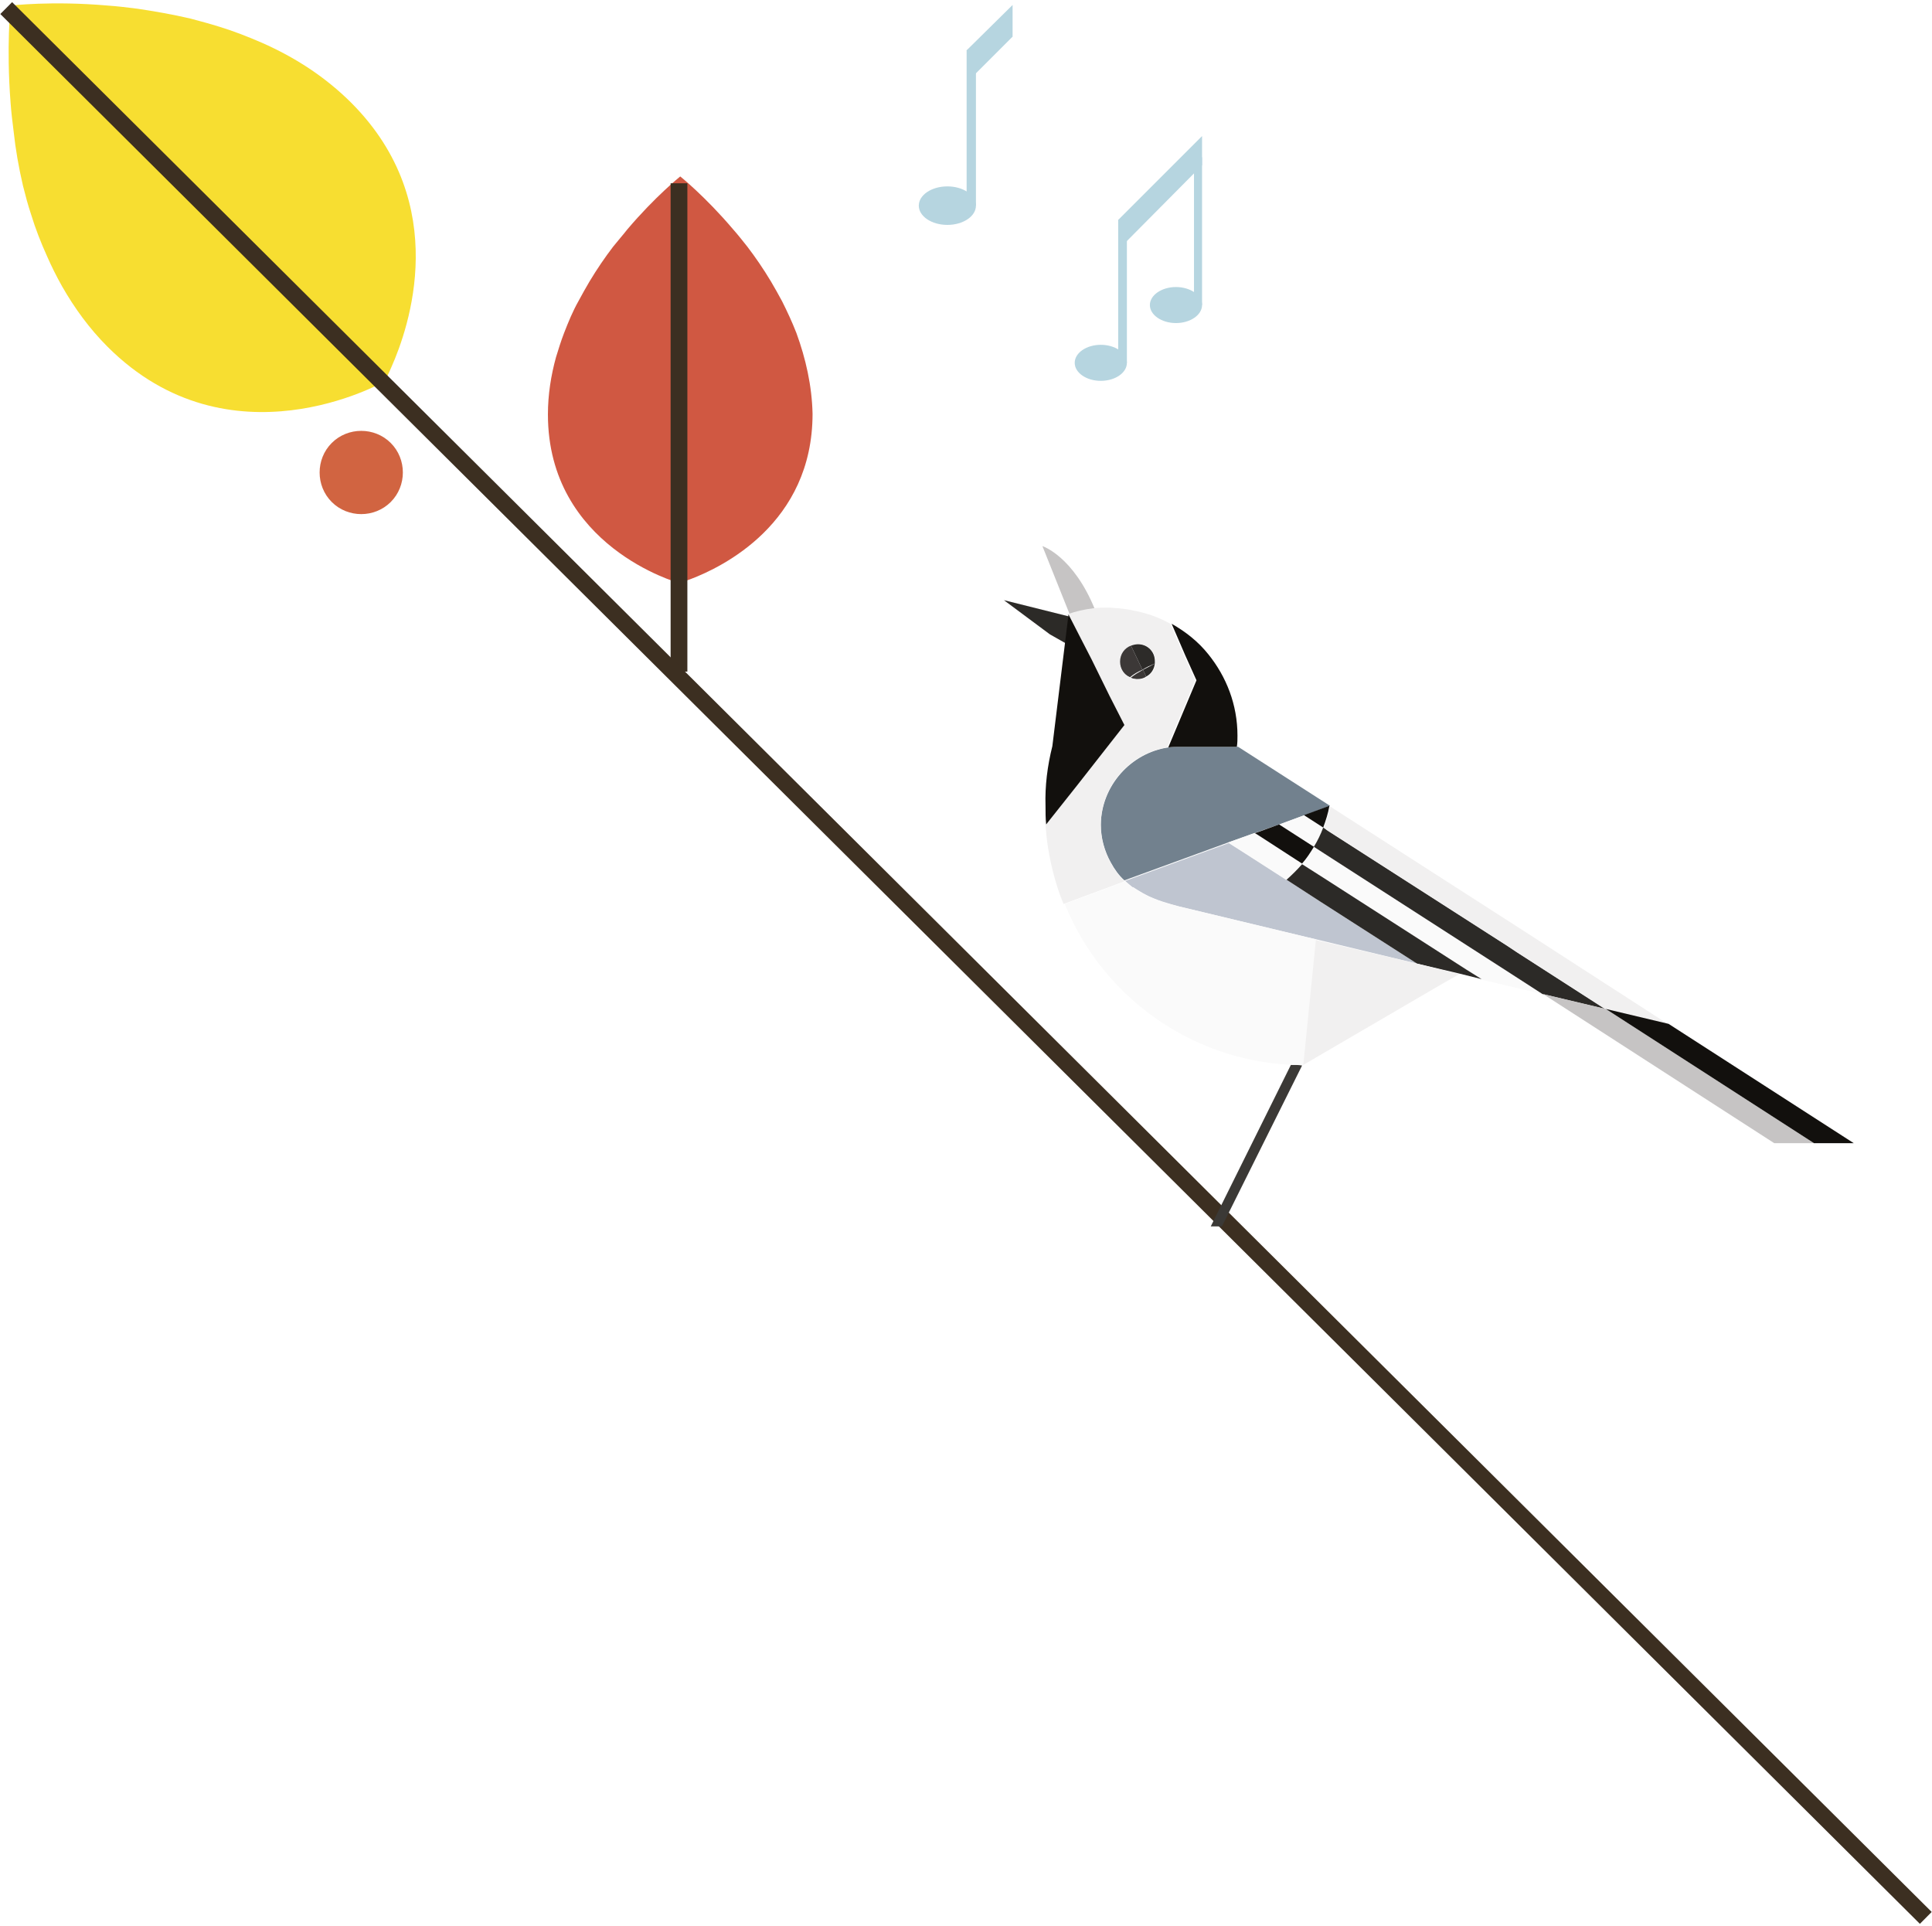 <?xml version="1.0" encoding="utf-8"?>
<!-- Generator: Adobe Illustrator 18.1.0, SVG Export Plug-In . SVG Version: 6.00 Build 0)  -->
<!DOCTYPE svg PUBLIC "-//W3C//DTD SVG 1.1//EN" "http://www.w3.org/Graphics/SVG/1.1/DTD/svg11.dtd">
<svg version="1.1" id="Layer_1" xmlns="http://www.w3.org/2000/svg" xmlns:xlink="http://www.w3.org/1999/xlink" x="0px" y="0px"
	 width="311px" height="310px" viewBox="0 0 311 310" enable-background="new 0 0 311 310" xml:space="preserve">
<g>
	<g>
		<path fill="#D05842" d="M128.2,53.6c-0.7-1.8-1.5-3.5-2.3-5.1c-0.6-1.1-1.2-2.2-1.8-3.2c-1.2-2-2.5-3.9-3.8-5.6
			c-0.8-1-1.5-1.9-2.3-2.8c-4.5-5.3-8.5-8.5-8.5-8.5s-4,3.2-8.5,8.5c-0.7,0.9-1.5,1.8-2.3,2.8h0c-1.3,1.7-2.6,3.6-3.8,5.6
			c-0.6,1-1.2,2.1-1.8,3.2c-0.9,1.6-1.6,3.3-2.3,5.1c-0.5,1.3-0.9,2.6-1.3,3.9c-0.8,2.9-1.3,6-1.3,9.2c0,21.3,21,27.1,21,27.1h0.3
			c0,0,0.6-0.2,1.7-0.6c5-1.9,19.6-8.9,19.6-26.6C130.7,62.1,129.7,57.7,128.2,53.6z M109.5,45.4L109.5,45.4L109.5,45.4L109.5,45.4z
			"/>
		<path fill="#F7DE31" d="M56.6,16.6c-4.3-4.3-9.2-7.4-14.4-9.7c-2.3-1-4.6-1.9-6.9-2.6c-1.6-0.5-3.1-0.9-4.6-1.3
			c-3-0.7-5.9-1.2-8.6-1.6c-1.6-0.2-3.2-0.4-4.7-0.5c-9.1-0.8-15.7,0-15.7,0s-0.7,6.6,0,15.6c0.1,1.5,0.3,3.1,0.5,4.7l0,0
			C2.5,24,3,26.9,3.7,29.9C4.1,31.5,4.5,33,5,34.5c0.7,2.3,1.6,4.6,2.6,6.8c0.7,1.6,1.5,3.2,2.4,4.8c2,3.5,4.4,6.8,7.3,9.7
			c19.7,19.7,44.4,5.7,44.4,5.7l0.3-0.3c0,0,0.4-0.7,1-2.1C65.8,52.8,72.8,32.9,56.6,16.6z"/>
		<path fill="#D16441" d="M62.9,71.3c-2.6-2.6-6.9-2.6-9.5,0c-2.6,2.6-2.6,6.9,0,9.5c2.6,2.6,6.9,2.6,9.5,0
			C65.5,78.2,65.5,73.9,62.9,71.3z"/>
		<line fill="none" stroke="#3C2F21" stroke-width="2.696" stroke-miterlimit="10" x1="109.3" y1="108.1" x2="109.3" y2="29.5"/>
		<line fill="none" stroke="#3C2F21" stroke-width="2.696" stroke-miterlimit="10" x1="1" y1="1.3" x2="310" y2="308.7"/>
	</g>
	<g>
		<path fill="#C6C4C4" d="M167.8,87.9l4.6,11.5c0.7-0.5,1.4-0.4,2.2-0.7c0.5-0.2,1.2-0.3,1.7-0.5C172.8,89.5,167.8,87.9,167.8,87.9z
			"/>
		<path fill="#2C2A27" d="M172,103.8l-3-1.7l-7.4-5.5l10.8,2.7C171.2,100.2,173,102.8,172,103.8z"/>
		<path fill="#3C3837" d="M182,103.8c-1,0.4-1.8,1.4-1.8,2.6c0,1.2,0.7,2.2,1.7,2.6c0.6-0.5,1.3-0.9,2-1.2L182,103.8z"/>
		<path fill="#3C3837" d="M182,109.1c0.4,0.2,0.7,0.2,1.1,0.2c0.5,0,1-0.1,1.4-0.4l-0.5-1.1C183.3,108.2,182.6,108.6,182,109.1z"/>
		<path fill="#2D2B29" d="M182,103.8l1.9,4c0.6-0.4,1.3-0.7,2-1c0-0.1,0-0.3,0-0.4c0-1.6-1.3-2.8-2.8-2.8
			C182.7,103.6,182.4,103.7,182,103.8z"/>
		<path fill="#2D2B29" d="M184,107.8l0.5,1.1c0.8-0.4,1.3-1.2,1.4-2.1C185.2,107.2,184.6,107.5,184,107.8z"/>
		<path fill="#72818E" d="M188.1,120.3c0.6-0.1,1.3-0.1,1.9-0.1h9.2h0.1l14.8,9.5l-4.1,1.5l-4.1,1.5l-3.4,1.2l-0.6,0.2l-4.2,1.5
			l-16.7,6.1c-0.9-0.8-1.6-1.8-2.2-2.9c-1-1.8-1.6-3.9-1.6-6.1C177.3,126.5,182,121.2,188.1,120.3z"/>
		<path fill="#3B3936" d="M207.8,171.4l-12.9,26h1.8l12.9-25.9C209,171.4,208.4,171.4,207.8,171.4z"/>
		<path fill="#BFC5D0" d="M201.5,138l5.6,3.6l5.4,3.5l15.6,10l-16.2-3.9l-1.7-0.4l-20.4-4.9c-0.4-0.1-0.7-0.2-1.1-0.3
			c-1-0.3-2-0.6-3-1c0,0,0,0,0,0c-1.2-0.5-2.2-1.1-3.3-1.8c0,0,0,0-0.1,0c-0.4-0.3-0.8-0.7-1.2-1l16.7-6.1L201.5,138z"/>
		<path fill="#FAFAFA" d="M181.1,141.8c0.4,0.4,0.8,0.7,1.2,1c0,0,0,0,0.1,0c1,0.8,2.1,1.4,3.3,1.8c0,0,0,0,0,0c0.9,0.4,1.9,0.8,3,1
			c0.4,0.1,0.7,0.2,1.1,0.3l20.4,4.9l1.7,0.4l0,0.2l-2,20c-0.1,0-0.1,0-0.2,0c-0.6,0-1.2,0-1.8,0c-16.6-0.8-30.6-11.3-36.5-25.9
			l9.7-3.6L181.1,141.8z"/>
		<path fill="#FAFAFA" d="M207,141.6l-5.6-3.6l-3.7-2.4l4.2-1.5l0.5,0.3l7.1,4.6C208.8,140,208,140.8,207,141.6z"/>
		<path fill="#FAFAFA" d="M210,131.2l3.1,2c-0.4,1.1-0.9,2.1-1.5,3.1l-5.6-3.6L210,131.2z"/>
		<path fill="#FAFAFA" d="M211.5,136.3l1.7,1.1l26.1,16.8l2.8,1.8l6.2,4l-8-1.9l-1.8-0.4l-2.4-1.5l-23.2-14.9l-3.3-2.1
			C210.3,138.2,211,137.3,211.5,136.3z"/>
		<path fill="#2C2A27" d="M209.6,139.1l3.3,2.1l23.2,14.9l2.4,1.5l-3.6-0.9l-6.8-1.6l-15.6-10l-5.4-3.5
			C208,140.8,208.8,140,209.6,139.1z"/>
		<path fill="#2C2A27" d="M211.5,136.3c0.6-1,1.1-2,1.5-3.1l0.6,0.4l29,18.6l1.5,1l14.3,9.2l-10.1-2.4l-6.2-4l-2.8-1.8l-26.1-16.8
			L211.5,136.3z"/>
		<path fill="#F1F0F0" d="M173.3,126.5l-5,6.3c0.1,1.2,0.2,2.4,0.4,3.6c0.5,3.1,1.3,6.2,2.5,9.1l9.7-3.6l0.1-0.1
			c-0.9-0.8-1.6-1.8-2.2-2.9c-1-1.8-1.6-3.9-1.6-6.1c0-6.3,4.7-11.6,10.7-12.5l0-0.1l4.5-10.7l-1.8-4l-2.2-5.1
			c-1.8-1-3.7-1.7-5.8-2.1c-0.8-0.2-1.7-0.3-2.6-0.4c-0.5,0-1-0.1-1.6-0.1c-0.8,0-1.6,0-2.4,0.1c-1.5,0.2-2.9,0.5-4.2,1l2,3.9
			l1.7,3.3l2.9,5.9l2.4,4.7L173.3,126.5z M182,109.1c-1-0.4-1.7-1.4-1.7-2.6c0-1.2,0.7-2.2,1.8-2.6c0.3-0.1,0.7-0.2,1.1-0.2
			c1.6,0,2.8,1.3,2.8,2.8c0,0.1,0,0.3,0,0.4c-0.1,0.9-0.7,1.6-1.4,2.1c-0.4,0.2-0.9,0.4-1.4,0.4C182.7,109.3,182.3,109.2,182,109.1z
			"/>
		<polygon fill="#F1F0F0" points="211.8,151.3 228.1,155.1 234.9,156.8 232.6,158.1 209.8,171.4 211.8,151.5 		"/>
		<path fill="#F1F0F0" d="M213.1,133.2c0.4-1.1,0.8-2.3,1-3.4c0,0,0,0,0,0l31.9,20.5c0,0,0,0,0,0l0,0l22.6,14.6l-10.1-2.4l-14.3-9.2
			l-1.5-1l-29-18.6L213.1,133.2z"/>
		<polygon fill="#C6C4C4" points="248.4,160 285.6,184 292,184 258.5,162.4 		"/>
		<path fill="#12100D" d="M169.4,120.1l2.6-21.2c0,0,0,0,0,0l2,3.9l1.7,3.3l2.9,5.9l2.4,4.7l-7.6,9.7l-5,6.3c-0.1-1-0.1-2-0.1-3
			C168.2,126.5,168.6,123.3,169.4,120.1C169.4,120.2,169.4,120.2,169.4,120.1z"/>
		<path fill="#12100D" d="M190.8,105.5l-2.2-5.1c2.3,1.3,4.3,2.9,5.9,4.9c2.9,3.6,4.7,8.1,4.7,13.1c0,0.6,0,1.2-0.1,1.8H190
			c-0.6,0-1.3,0-1.9,0.1l0-0.1l4.5-10.7L190.8,105.5z"/>
		<path fill="#12100D" d="M205.9,132.7l5.6,3.6c-0.6,1-1.2,1.9-1.9,2.7l-7.1-4.6l-0.5-0.3l0.6-0.2L205.9,132.7z"/>
		<path fill="#12100D" d="M214,129.7C214,129.7,214,129.7,214,129.7c-0.2,1.2-0.6,2.4-1,3.5l-3.1-2L214,129.7z"/>
		<polygon fill="#12100D" points="298.4,184 292,184 258.5,162.4 268.6,164.8 		"/>
	</g>
	<g>
		<g>
			<g>
				<ellipse fill="#B6D5E0" cx="152.5" cy="33.1" rx="4.6" ry="3.1"/>
				<polyline fill="#B6D5E0" points="157.1,33.1 157.1,7.3 155.6,8.1 155.6,33.1 				"/>
			</g>
			<polyline fill="#B6D5E0" points="155.6,8.1 163,0.8 163,5.9 156.6,12.3 			"/>
		</g>
		<g>
			<g>
				<ellipse fill="#B6D5E0" cx="177.2" cy="58.4" rx="4.2" ry="2.9"/>
				<polyline fill="#B6D5E0" points="181.4,58.4 181.4,34.7 180,35.4 180,58.4 				"/>
			</g>
			<g>
				<path fill="#B6D5E0" d="M193.5,49.1c0,1.6-1.9,2.9-4.2,2.9c-2.3,0-4.2-1.3-4.2-2.9c0-1.6,1.9-2.9,4.2-2.9
					C191.6,46.2,193.5,47.5,193.5,49.1z"/>
				<polyline fill="#B6D5E0" points="193.5,49.1 193.5,25.3 192.2,26.1 192.2,49.1 				"/>
			</g>
			<polyline fill="#B6D5E0" points="180,35.4 193.5,21.9 193.5,26.6 180.9,39.3 			"/>
		</g>
	</g>
</g>
</svg>
